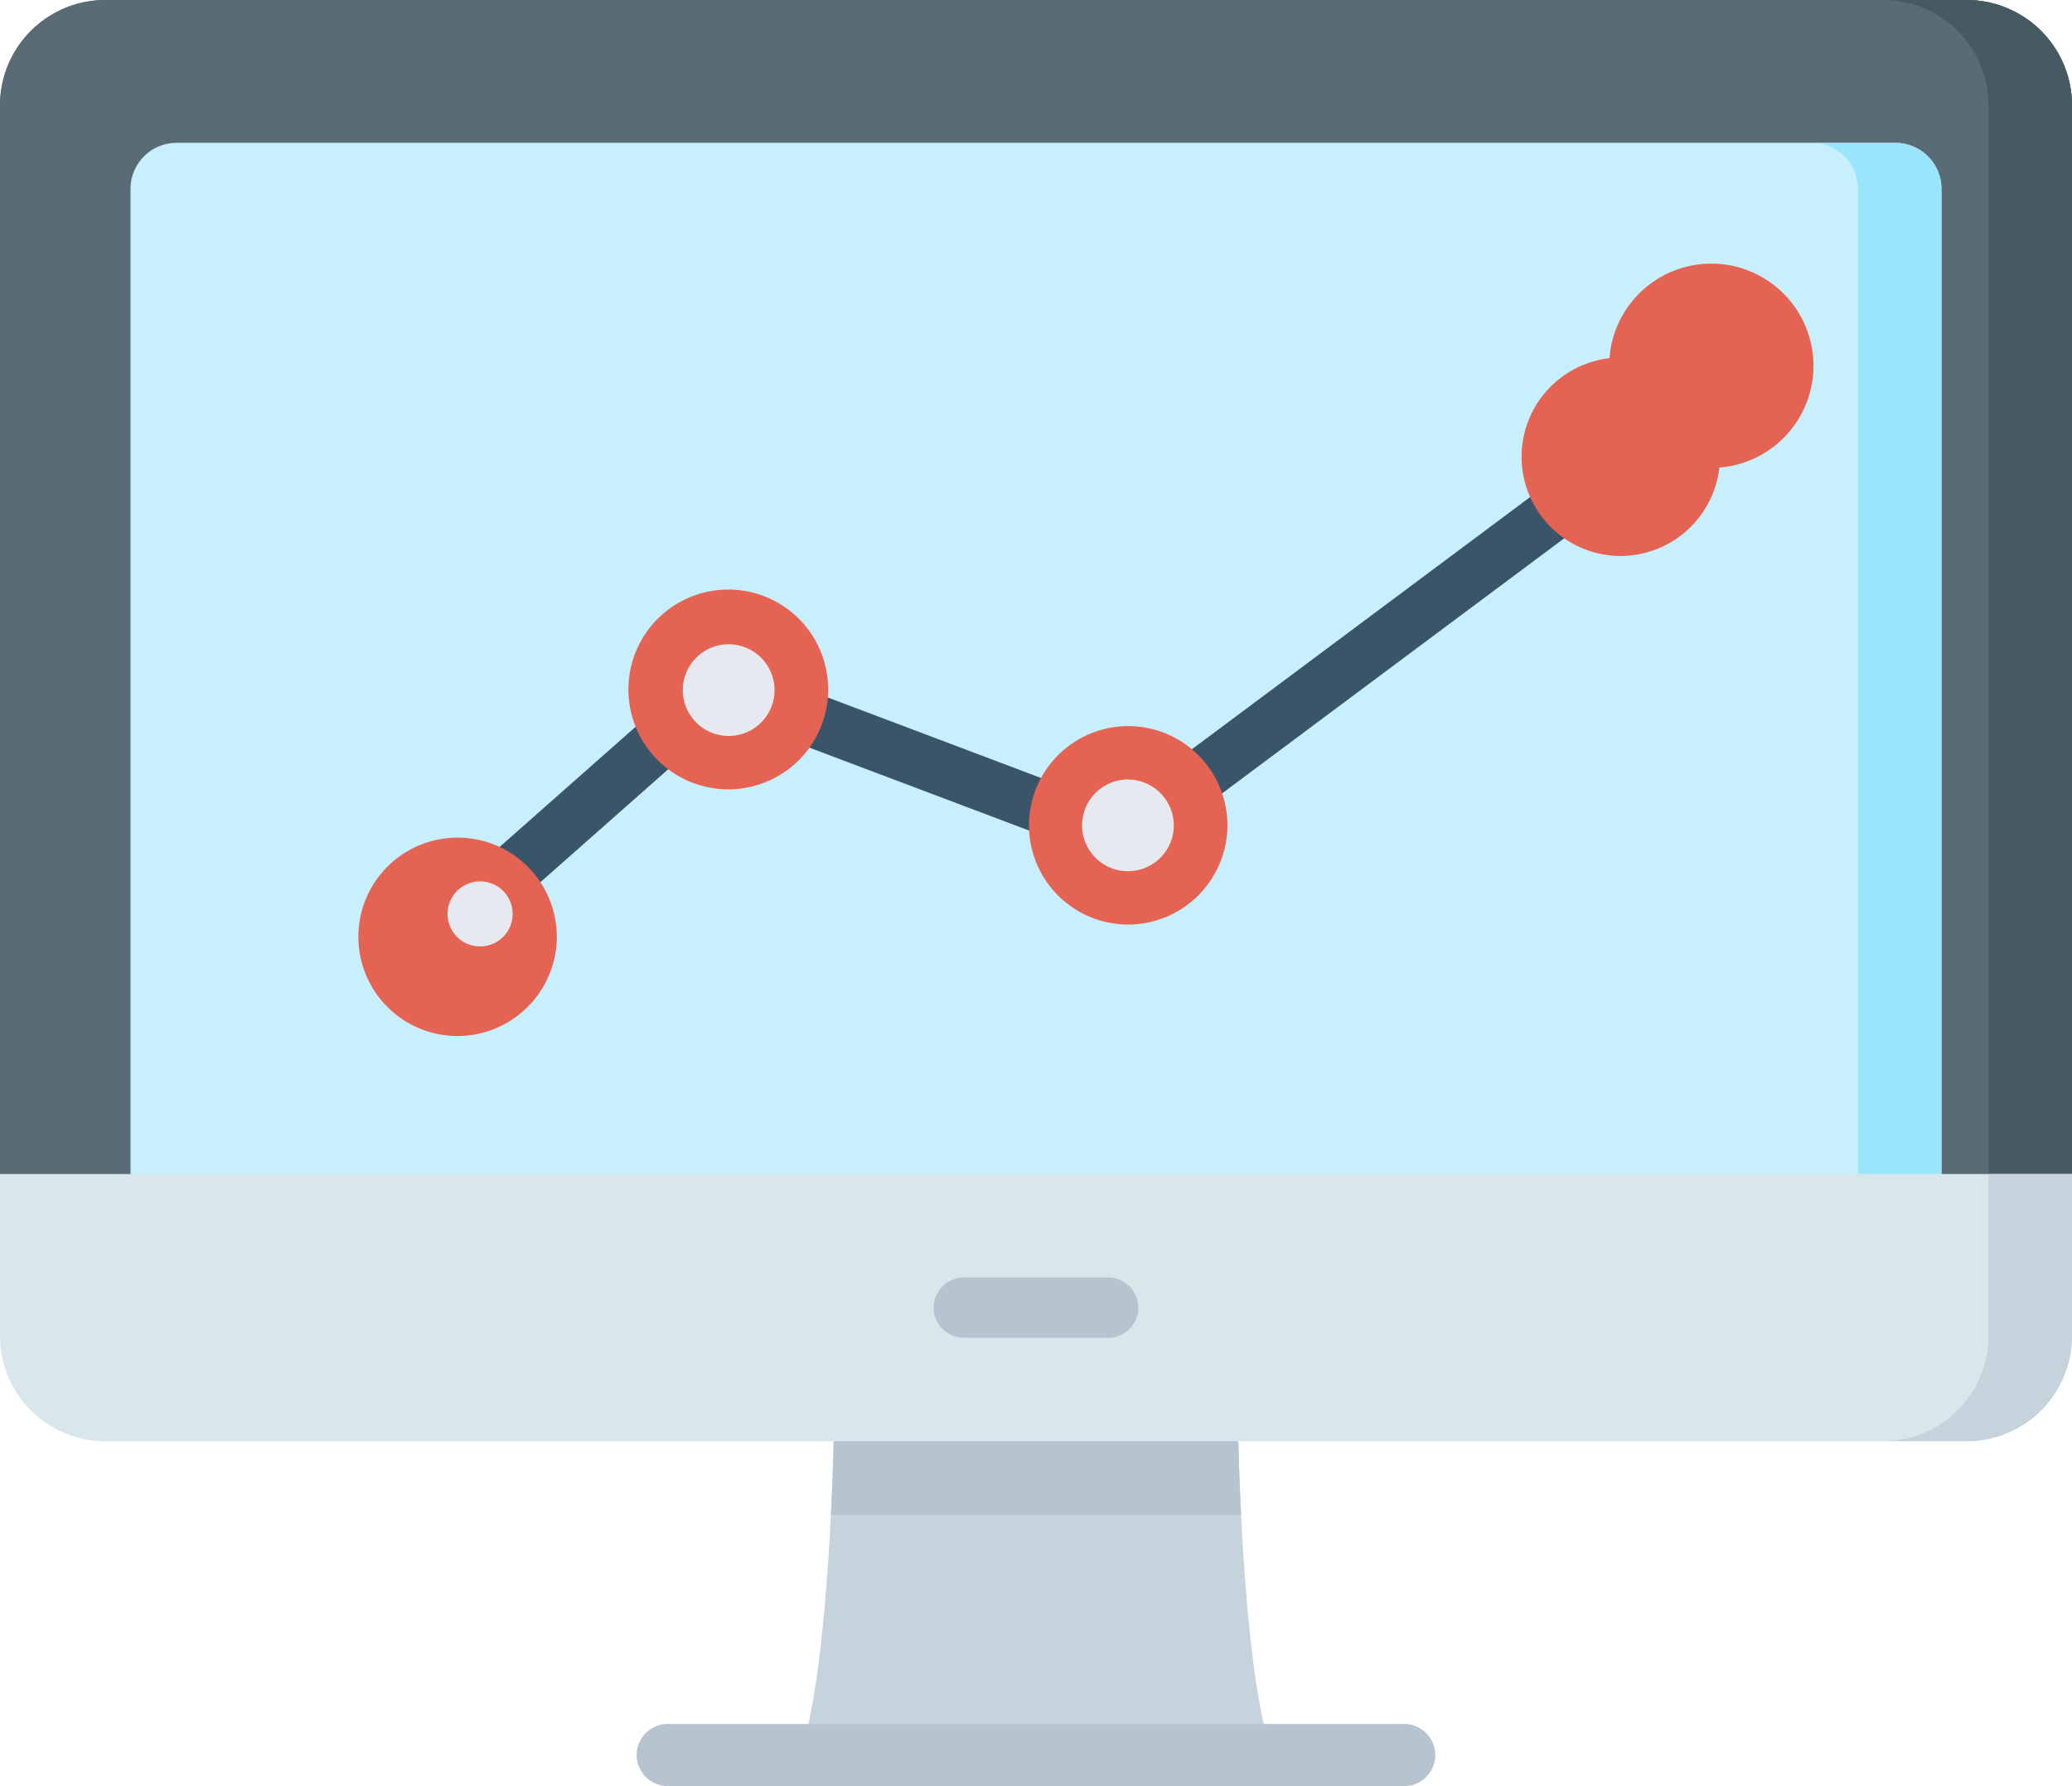 <svg xmlns="http://www.w3.org/2000/svg" width="87" height="75" viewBox="0 0 87 75">
    <defs>
        <style>
            .prefix__cls-1{fill:#596c76}.prefix__cls-3{fill:#c8effe}.prefix__cls-5{fill:#c5d3dd}.prefix__cls-6{fill:#b6c4cf}.prefix__cls-9{fill:#e6e9ef}.prefix__cls-10{fill:#e56353}
        </style>
    </defs>
    <g id="prefix__Vector_Smart_Object" data-name="Vector Smart Object" transform="translate(0 -5.767)">
        <g id="prefix__Group_8" data-name="Group 8">
            <path id="prefix__Path_21" d="M0 56.153V10.182a4.426 4.426 0 0 1 4.438-4.415h78.123A4.426 4.426 0 0 1 87 10.182v45.971z" class="prefix__cls-1" data-name="Path 21"/>
            <path id="prefix__Path_22" d="M0 55.065V10.181a4.426 4.426 0 0 1 4.438-4.414h78.123A4.426 4.426 0 0 1 87 10.181v44.884H0z" class="prefix__cls-1" data-name="Path 22"/>
            <path id="prefix__Path_23" fill="#465a61" d="M87 10.181v44.885h-3.505V10.181a4.427 4.427 0 0 0-4.439-4.414h3.505A4.427 4.427 0 0 1 87 10.181z" data-name="Path 23"/>
            <g id="prefix__Group_5" data-name="Group 5">
                <path id="prefix__Path_24" d="M81.52 56.153H5.48V13.695a1.936 1.936 0 0 1 1.941-1.93h72.158a1.936 1.936 0 0 1 1.941 1.93v42.458z" class="prefix__cls-3" data-name="Path 24"/>
                <path id="prefix__Path_25" fill="#99e6fc" d="M81.52 13.7v41.37h-3.505V13.7a1.936 1.936 0 0 0-1.94-1.931h3.505a1.936 1.936 0 0 1 1.94 1.931z" data-name="Path 25"/>
            </g>
            <path id="prefix__Path_26" d="M51.985 65.9H35.014s-.159 9.931-1.429 13.558h19.83c-1.271-3.624-1.43-13.558-1.43-13.558z" class="prefix__cls-5" data-name="Path 26"/>
            <path id="prefix__Path_27" d="M52.11 69.39H34.89c.1-2.017.124-3.486.124-3.486h16.972s.022 1.469.124 3.486z" class="prefix__cls-3" data-name="Path 27"/>
            <path id="prefix__Path_28" d="M52.11 69.39H34.89c.1-2.017.124-3.486.124-3.486h16.972s.022 1.469.124 3.486z" class="prefix__cls-6" data-name="Path 28"/>
            <g id="prefix__Group_6" data-name="Group 6">
                <path id="prefix__Path_29" d="M58.959 80.767H28.04a1.306 1.306 0 1 1 0-2.612h30.919a1.306 1.306 0 1 1 0 2.612z" class="prefix__cls-6" data-name="Path 29"/>
            </g>
            <path id="prefix__Path_30" fill="#d9e7ec" d="M82.561 66.286H4.438A4.426 4.426 0 0 1 0 61.871v-6.806h87v6.806a4.426 4.426 0 0 1-4.439 4.415z" data-name="Path 30"/>
            <path id="prefix__Path_31" d="M87 55.065v6.805a4.427 4.427 0 0 1-4.439 4.415h-3.506a4.427 4.427 0 0 0 4.438-4.415v-6.805z" class="prefix__cls-5" data-name="Path 31"/>
            <g id="prefix__Group_7" data-name="Group 7">
                <path id="prefix__Path_32" d="M46.491 61.943h-5.983a1.268 1.268 0 1 1 0-2.535h5.984a1.268 1.268 0 1 1 0 2.535z" class="prefix__cls-6" data-name="Path 32"/>
            </g>
        </g>
        <g id="prefix__Group_9" data-name="Group 9">
            <path id="prefix__Path_33" fill="#3a556a" d="M18.054 46.907l-1.5-1.668 13.525-11.95 16.764 6.327 21.178-15.79 1.351 1.791L47.2 42.148l-16.649-6.283z" data-name="Path 33"/>
            <path id="prefix__Path_34" d="M50.412 40.423a3.062 3.062 0 1 1-3.062-3.046 3.054 3.054 0 0 1 3.062 3.046z" class="prefix__cls-9" data-name="Path 34"/>
            <path id="prefix__Path_35" d="M47.35 44.589a4.166 4.166 0 1 1 4.188-4.166 4.177 4.177 0 0 1-4.188 4.166zm0-6.092a1.926 1.926 0 1 0 1.937 1.926A1.931 1.931 0 0 0 47.35 38.5z" class="prefix__cls-10" data-name="Path 35"/>
            <path id="prefix__Path_36" d="M71.094 24.991a3.062 3.062 0 1 1-3.062-3.046 3.054 3.054 0 0 1 3.062 3.046z" class="prefix__cls-9" data-name="Path 36"/>
            <path id="prefix__Path_37" d="M68.01 29.113a4.166 4.166 0 1 1 4.211-4.143v.022a4.189 4.189 0 0 1-4.211 4.121zm0-6.092a4.288 4.288 0 1 1 .022.044h-.023v-.044z" class="prefix__cls-10" data-name="Path 37"/>
            <path id="prefix__Path_38" d="M33.648 34.712a3.063 3.063 0 1 1-3.1-3.013h.011a3.055 3.055 0 0 1 3.089 3.013z" class="prefix__cls-9" data-name="Path 38"/>
            <path id="prefix__Path_39" d="M30.563 38.911a4.194 4.194 0 1 1 .034 0zm0-6.092a1.926 1.926 0 1 0 1.959 1.9v-.011a1.933 1.933 0 0 0-1.959-1.889z" class="prefix__cls-10" data-name="Path 39"/>
            <path id="prefix__Path_40" d="M22.254 45.071a3.062 3.062 0 1 1-3.062-3.046 3.054 3.054 0 0 1 3.062 3.046z" class="prefix__cls-9" data-name="Path 40"/>
            <path id="prefix__Path_41" d="M19.191 49.27a4.166 4.166 0 1 1 4.189-4.17 4.177 4.177 0 0 1-4.189 4.17zm0-6.092a1.366 1.366 0 1 0 .034-.033h-.034z" class="prefix__cls-10" data-name="Path 41"/>
        </g>
    </g>
</svg>

